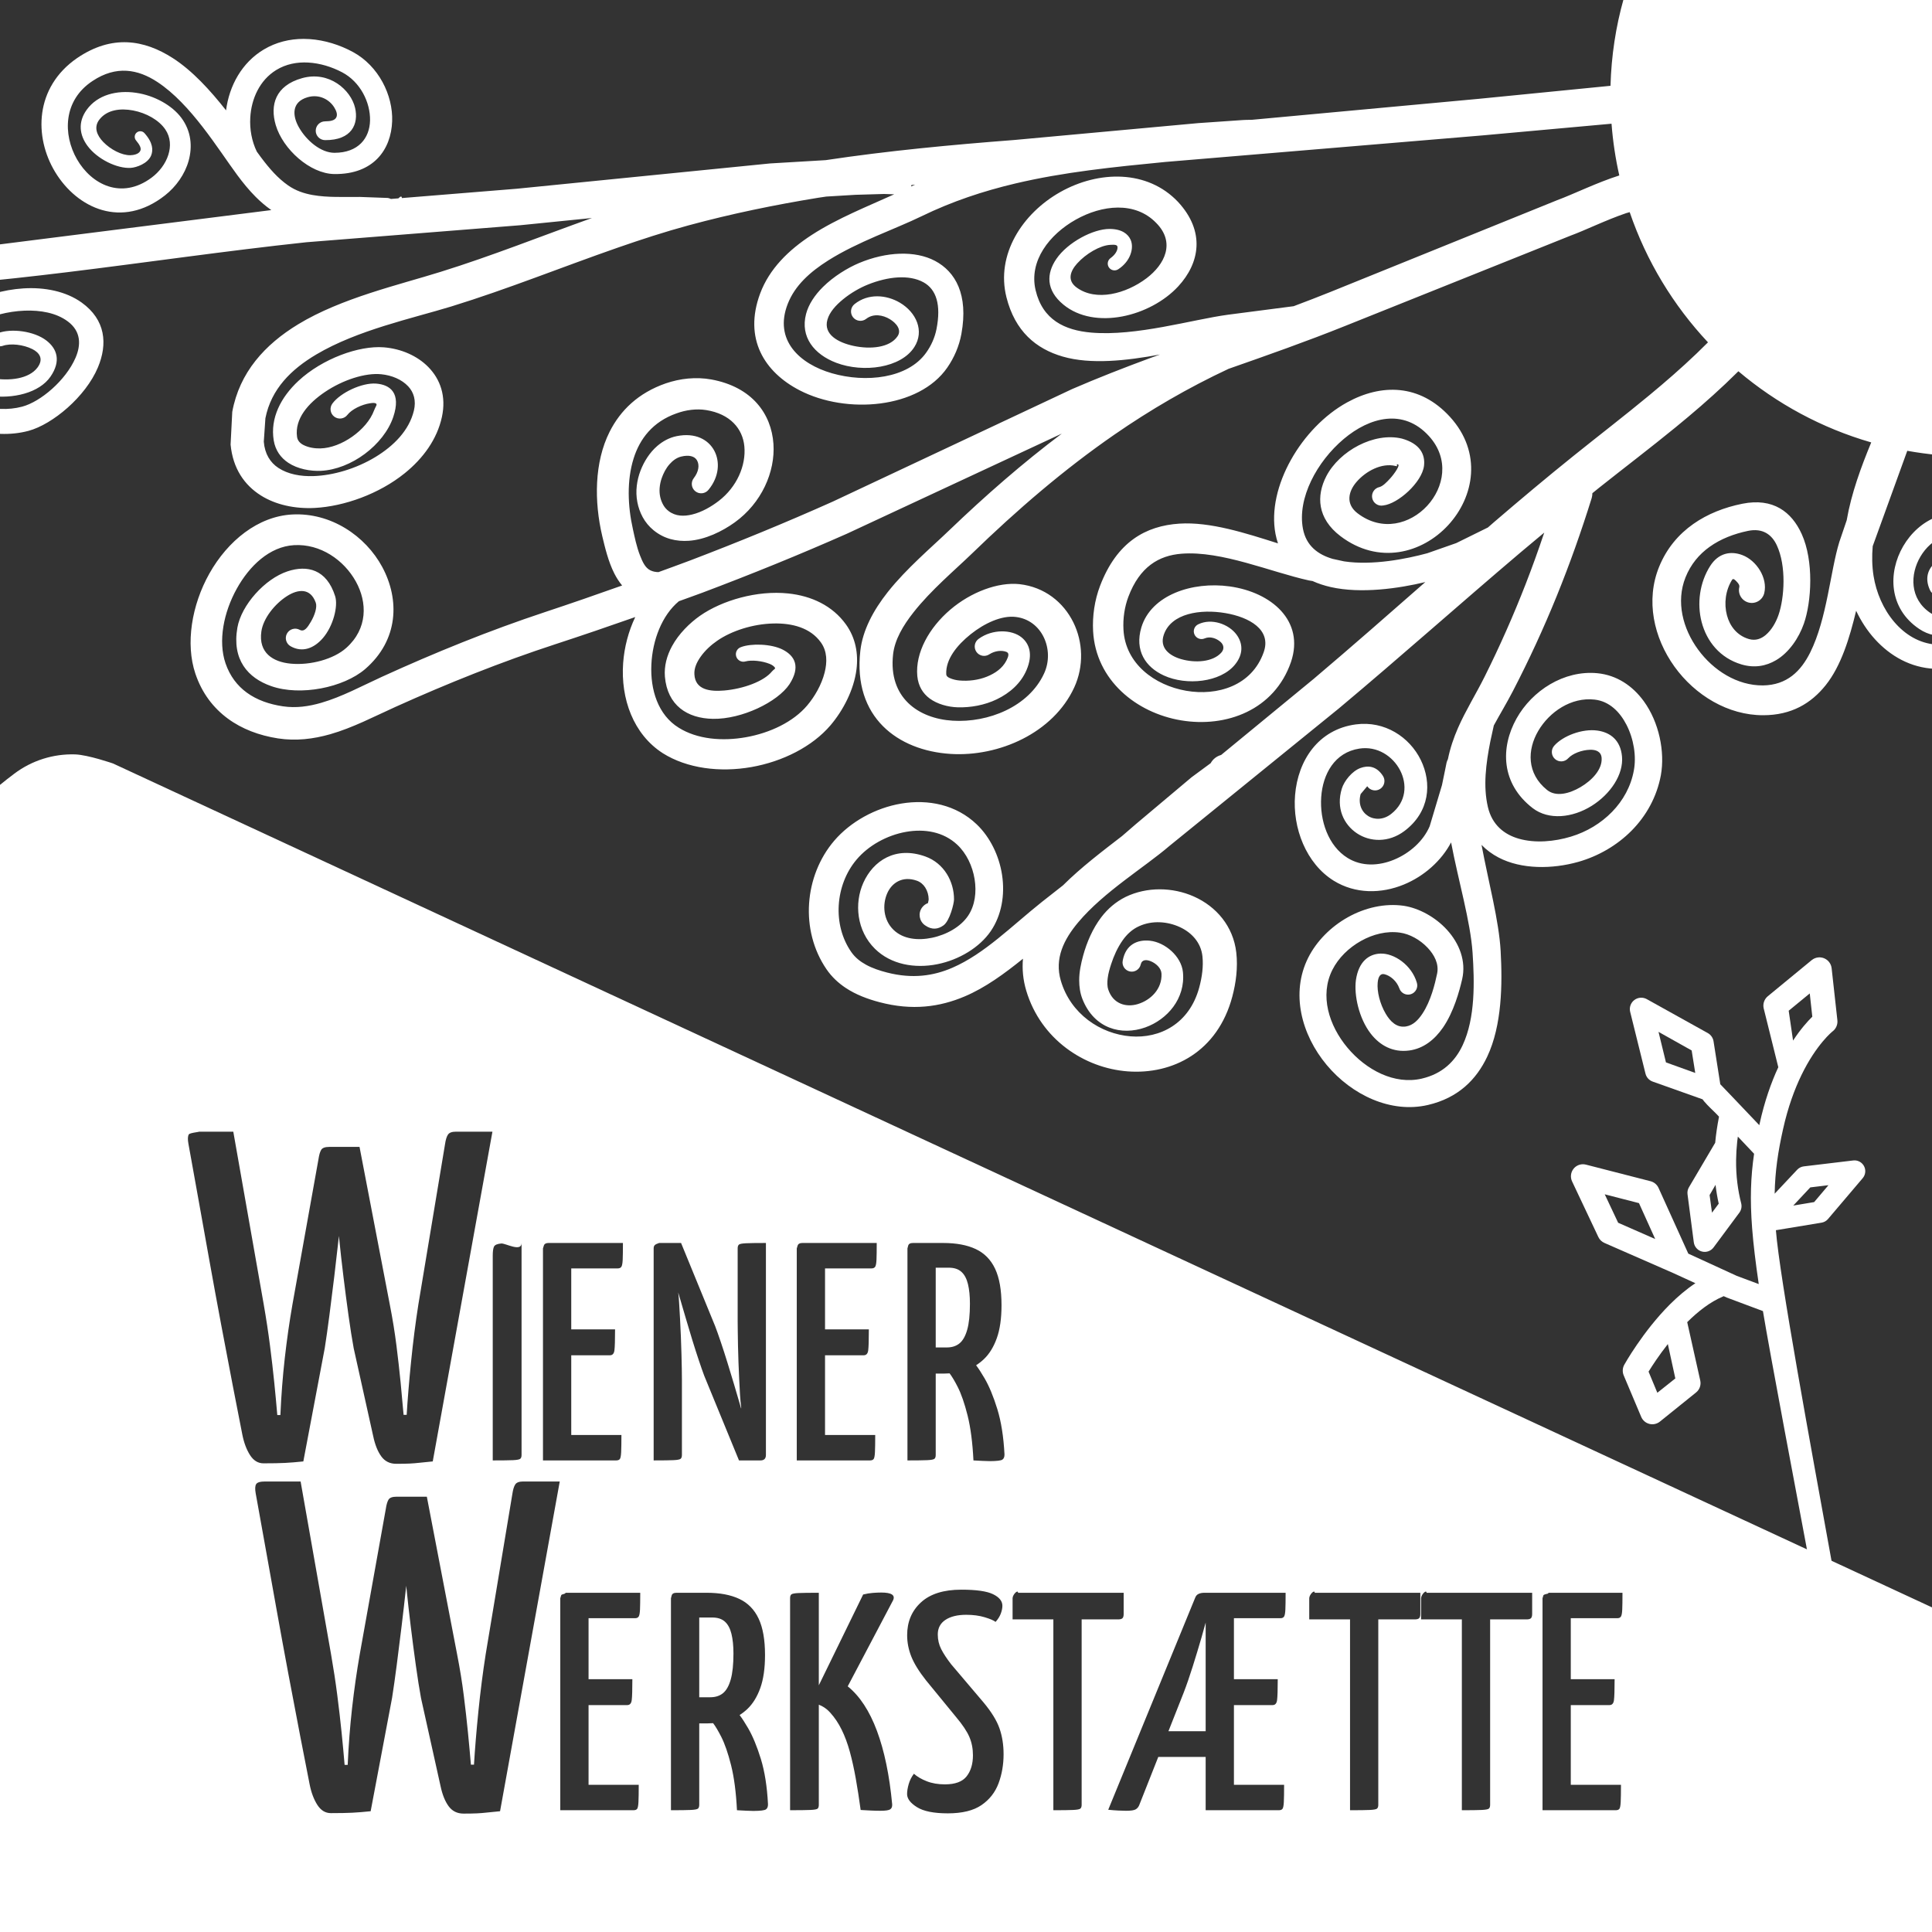 <svg clip-rule="evenodd" fill-rule="evenodd" stroke-linejoin="round" stroke-miterlimit="2" viewBox="0 0 350 350" xmlns="http://www.w3.org/2000/svg" xmlns:xlink="http://www.w3.org/1999/xlink"><rect x="0" y="0" width="350" height="350" fill="#333333" stroke="none"/><clipPath id="a"><path clip-rule="evenodd" d="m0 131.657h350v213.343h-350z"/></clipPath><clipPath id="b"><path clip-rule="evenodd" d="m0 0h350v200.556h-350z"/></clipPath><g transform="translate(0 5)"><g clip-path="url(#a)"><path d="m13.597 131.665c-3.902-.118-7.805 1.075-11.03 3.51-3.493 2.616-6.719 5.513-9.607 8.681v182.293l.764 49.24 24.29-.312h470.807c3.28 0 6.493-.654 9.462-1.893l-128.439-77.786-349.371-162.088s-4.535-1.574-6.876-1.645zm22.234 68.35h6.433l5.509 31.269c.454 2.602.833 5.095 1.138 7.477.306 2.383.565 4.62.776 6.71.212 2.09.393 4.051.548 5.882h.559c.154-3.531.42-6.966.795-10.304.377-3.337.841-6.593 1.395-9.765l4.711-26.286c.114-.772.278-1.336.493-1.693.215-.356.702-.533 1.46-.533h5.484l5.475 28.512c.51 2.602.915 5.093 1.213 7.468.299 2.377.55 4.606.755 6.689.205 2.084.384 4.04.539 5.871h.559c.168-2.807.433-6.015.795-9.622s.805-7.077 1.329-10.406l4.831-29.041c.113-.772.287-1.337.524-1.693.236-.356.713-.535 1.429-.535h6.628l-10.813 59.736c-.951.087-1.739.167-2.365.239-.625.071-1.234.121-1.829.149s-1.403.043-2.42.043c-1.15 0-2.05-.444-2.701-1.333-.652-.888-1.142-2.109-1.469-3.663l-3.535-15.928c-.303-1.641-.615-3.613-.936-5.917s-.631-4.677-.93-7.119c-.298-2.442-.554-4.72-.765-6.831l-.049-.479-.06.556c-.227 2.089-.486 4.344-.778 6.765-.292 2.42-.587 4.778-.887 7.076-.299 2.297-.579 4.268-.838 5.908l-3.883 20.534c-1.252.131-2.356.222-3.317.271-.962.05-2.261.074-3.897.074-.991 0-1.804-.496-2.442-1.49-.636-.994-1.103-2.242-1.4-3.744-.468-2.365-1.037-5.282-1.708-8.748-.672-3.464-1.378-7.174-2.119-11.129-.743-3.954-1.459-7.858-2.15-11.713-.691-3.856-1.322-7.378-1.893-10.569-.572-3.19-1.031-5.74-1.377-7.654s-.518-2.87-.518-2.87c-.143-.789-.118-1.347.077-1.673.194-.327 2.513-.491 1.624-.491zm58.655 20.163v38.4c0 .33-.078.561-.234.693-.156.133-.593.217-1.309.25-.717.033-1.943.049-3.678.049v-37.079c0-.786.076-1.338.228-1.654.152-.318.596-.505 1.33-.567.735-.061 3.663 1.614 3.663-.092zm4.872 0h13.492c0 1.374-.015 2.382-.043 3.028-.028.645-.106 1.069-.235 1.272-.127.204-.346.305-.658.305h-8.426v11.044h7.937c0 1.935-.038 3.2-.115 3.797-.076.598-.347.896-.808.896h-7.014v14.443h9.089c0 1.432-.017 2.471-.049 3.121-.033.648-.11 1.06-.235 1.23-.123.17-.35.256-.68.256h-13.247v-38.403s.05-.165.15-.494c.099-.331.379-.495.842-.495zm20.05 0h3.974l6.174 15.067c.285.743.626 1.698 1.019 2.864.395 1.165.797 2.414 1.209 3.748.413 1.333.813 2.648 1.201 3.95s.74 2.499 1.053 3.589c.079.276.154.537.226.784l.013-.192c-.086-.657-.159-1.425-.216-2.309-.058-.882-.105-1.82-.149-2.812-.042-.991-.085-1.993-.128-3.006-.042-1.013-.073-1.994-.087-2.942-.014-.95-.029-1.817-.043-2.599-.014-.783-.019-1.432-.019-1.945v-13.208c0-.33.074-.561.226-.693.152-.133.584-.213 1.3-.247.717-.033 1.914-.049 3.593-.049v38.401c0 .66-.33.991-.991.991h-3.887l-6.303-15.351c-.256-.687-.574-1.593-.953-2.72-.378-1.127-.778-2.367-1.196-3.723-.417-1.357-.821-2.707-1.213-4.051l-1.345-4.586c.061.512.114 1.111.158 1.797.058.898.113 1.875.17 2.934.058 1.059.109 2.133.152 3.222.042 1.089.078 2.142.106 3.157.029 1.017.05 1.938.064 2.763.014.826.021 1.48.021 1.966v13.601c0 .329-.076.56-.228.692-.151.132-.577.217-1.279.25s-1.906.049-3.614.049v-38.403c0-.66.373-.754.992-.989zm25.926 0h13.493c0 1.374-.014 2.382-.042 3.028-.029.645-.106 1.069-.235 1.272-.128.204-.349.305-.661.305h-8.426v11.044h7.938c0 1.935-.039 3.2-.115 3.797-.077.598-.345.896-.806.896h-7.017v14.443h9.091c0 1.432-.016 2.471-.049 3.121-.032.648-.111 1.06-.234 1.23-.125.17-.351.256-.68.256h-13.249v-38.403s.05-.165.149-.494c.1-.331.38-.495.843-.495zm20.052 0h5.49c2.363 0 4.328.368 5.893 1.104 1.565.737 2.732 1.927 3.505 3.569.771 1.642 1.16 3.841 1.16 6.595 0 2.399-.286 4.393-.855 5.98-.57 1.588-1.346 2.85-2.329 3.787-.446.427-.922.798-1.422 1.115.466.618.985 1.415 1.552 2.394.831 1.434 1.594 3.282 2.292 5.544.699 2.261 1.132 4.996 1.299 8.199.009.463-.117.783-.378.958-.26.176-1.008.266-2.243.275-.388 0-.838-.014-1.351-.043-.512-.028-1.063-.056-1.65-.085-.165-3.256-.519-5.973-1.064-8.149-.547-2.174-1.144-3.897-1.789-5.166-.551-1.082-1.04-1.9-1.469-2.458-.344.027-.692.04-1.045.04h-1.469v14.741c0 .33-.074.561-.226.693s-.586.217-1.302.25c-.717.032-1.914.049-3.593.049v-38.403s.043-.165.128-.494c.085-.331.374-.495.866-.495zm4.127 4.477v14.449h2.013c.923 0 1.686-.246 2.292-.737.605-.492 1.072-1.317 1.401-2.474s.492-2.725.492-4.703c0-1.405-.12-2.596-.36-3.575-.24-.98-.636-1.719-1.19-2.216-.553-.496-1.314-.744-2.281-.744zm-121.489 38.731h6.433l5.509 31.267c.454 2.603.834 5.096 1.139 7.479s.564 4.619.776 6.71c.211 2.09.394 4.051.548 5.882h.558c.155-3.531.419-6.966.795-10.304.376-3.337.841-6.594 1.395-9.767l4.712-26.286c.113-.772.277-1.334.492-1.691.215-.356.702-.535 1.461-.535h5.483l5.475 28.512c.511 2.603.914 5.094 1.213 7.471.298 2.375.552 4.605.757 6.688.206 2.083.384 4.039.538 5.869h.558c.168-2.807.433-6.015.795-9.622.363-3.607.805-7.076 1.329-10.406l4.833-29.039c.114-.773.287-1.339.522-1.695.236-.357.715-.533 1.431-.533h6.627l-10.814 59.736c-.95.086-1.737.166-2.363.237-.624.072-1.235.121-1.831.149-.595.028-1.4.043-2.418.043-1.15 0-2.052-.444-2.703-1.333-.652-.887-1.142-2.108-1.469-3.661l-3.535-15.928c-.303-1.642-.614-3.614-.936-5.919-.321-2.303-.632-4.677-.93-7.119-.299-2.442-.553-4.717-.765-6.829l-.049-.479-.06.556c-.226 2.089-.486 4.344-.778 6.765-.292 2.42-.588 4.78-.887 7.076-.3 2.298-.579 4.268-.838 5.908l-3.88 20.534c-1.253.13-2.359.22-3.32.269-.96.05-2.26.074-3.895.074-.991 0-1.805-.497-2.441-1.49-.638-.994-1.106-2.241-1.403-3.742-.467-2.366-1.037-5.283-1.708-8.747-.671-3.465-1.377-7.176-2.119-11.13-.741-3.955-1.458-7.86-2.149-11.715-.691-3.856-1.323-7.377-1.894-10.567-.572-3.19-1.031-5.744-1.377-7.656-.345-1.914-.518-2.87-.518-2.87-.143-.788-.118-1.347.077-1.674.195-.326.737-.488 1.624-.488zm126.116 19.598c2.726 0 4.648.276 5.769.825s1.682 1.244 1.682 2.085c0 .436-.096.91-.29 1.427-.193.516-.509 1.017-.944 1.501-.345-.27-1.007-.553-1.985-.847s-2.087-.439-3.328-.439c-1.585 0-2.841.304-3.768.917-.925.612-1.39 1.492-1.39 2.637 0 .971.208 1.86.621 2.667.412.808 1.01 1.719 1.795 2.732l5.872 6.92c1.431 1.717 2.396 3.282 2.891 4.697.494 1.416.742 2.975.742 4.678 0 1.894-.305 3.655-.913 5.285-.608 1.629-1.637 2.941-3.087 3.938s-3.482 1.497-6.096 1.497c-2.54 0-4.404-.374-5.596-1.122-1.192-.746-1.789-1.537-1.789-2.368 0-.531.099-1.137.296-1.819.199-.683.513-1.304.938-1.866.6.535 1.377.99 2.333 1.363.955.374 2.051.561 3.287.561 1.861 0 3.172-.485 3.934-1.457.761-.971 1.143-2.243 1.143-3.816 0-1.2-.216-2.305-.648-3.315-.433-1.01-1.231-2.209-2.395-3.591l-5.47-6.677c-1.275-1.618-2.163-3.057-2.661-4.32-.498-1.262-.746-2.544-.746-3.844 0-2.435.835-4.419 2.505-5.951 1.67-1.531 4.103-2.298 7.298-2.298zm-14.49.52c1.855 0 2.569.467 2.139 1.401l-8.217 15.59c2.18 1.762 3.945 4.449 5.292 8.063 1.348 3.613 2.268 8.05 2.761 13.308.027.435-.093.738-.359.913-.265.173-.848.26-1.75.26-.569 0-1.154-.014-1.757-.043-.602-.029-1.217-.063-1.844-.1-.278-2.049-.574-3.951-.887-5.71-.313-1.757-.672-3.375-1.077-4.854-.405-1.478-.899-2.807-1.481-3.987-.583-1.181-1.269-2.204-2.056-3.068-.448-.506-.956-.908-1.522-1.203-.186-.096-.371-.181-.557-.256v18.129c0 .331-.067.563-.204.695-.138.134-.573.214-1.303.248-.73.032-1.961.049-3.697.049v-38.401c0-.329.074-.561.226-.693.153-.132.587-.216 1.303-.249s1.941-.049 3.675-.049v16.762l8.03-16.449c.608-.151 1.198-.249 1.772-.292.574-.042 1.078-.064 1.513-.064zm-57.16.043h13.494c0 1.374-.015 2.385-.043 3.03-.029.644-.107 1.069-.234 1.273-.128.203-.349.304-.661.304h-8.424v11.044h7.935c0 1.934-.037 3.201-.115 3.798-.076.597-.345.895-.806.895h-7.014v14.443h9.089c0 1.432-.015 2.471-.049 3.121-.033.648-.111 1.059-.235 1.23-.123.17-.35.254-.68.254h-13.249v-38.401s.051-.164.15-.494c.099-.331.553-.136.842-.497zm20.052 0h5.49c2.364 0 4.329.369 5.893 1.107 1.565.736 2.732 1.927 3.505 3.569.772 1.643 1.16 3.84 1.16 6.594 0 2.399-.285 4.393-.855 5.981-.57 1.586-1.346 2.849-2.328 3.786-.447.427-.921.796-1.422 1.113.467.618.984 1.416 1.552 2.396.829 1.434 1.595 3.282 2.294 5.544.697 2.262 1.13 4.995 1.296 8.2.009.462-.116.78-.377.955-.26.174-1.008.268-2.241.277-.39 0-.842-.014-1.354-.043-.513-.028-1.061-.059-1.648-.087-.165-3.256-.52-5.972-1.066-8.147s-1.143-3.897-1.789-5.166c-.55-1.081-1.04-1.901-1.469-2.458-.344.027-.692.041-1.044.041h-1.467v14.741c0 .33-.077.56-.228.693s-.587.213-1.303.247c-.716.033-1.914.049-3.593.049v-38.401s.043-.165.128-.494c.085-.331.375-.497.866-.497zm61.887 0h19.133v3.829c0 .379-.073.64-.219.781-.147.14-.404.211-.772.211h-6.622v33.594c0 .322-.077.548-.229.681-.151.133-.586.213-1.302.247-.716.033-1.914.049-3.593.049v-34.571h-7.387v-3.83c0-.66.991-1.652.991-.991zm33.738 0h14.732c0 1.374-.013 2.385-.043 3.03-.028.644-.106 1.069-.234 1.273-.128.203-.347.304-.659.304h-8.426v11.044h7.938c0 1.934-.042 3.201-.122 3.798s-.345.895-.799.895h-7.017v14.443h9.089c0 1.432-.016 2.471-.049 3.121-.034.648-.113 1.059-.241 1.23-.128.17-.351.254-.673.254h-13.247v-9.658h-8.583l-3.465 8.765c-.132.321-.343.566-.631.737s-.869.256-1.742.256c-.323 0-.787-.013-1.394-.043-.607-.029-1.22-.077-1.836-.142l15.754-38.412c.122-.331.331-.565.624-.697.294-.132.634-.198 1.024-.198zm20.005 0h19.133v3.829c0 .379-.074.64-.22.781-.146.14-.405.211-.772.211h-6.624v33.594c0 .322-.076.548-.228.681s-.584.213-1.301.247c-.716.033-1.911.049-3.59.049v-34.571h-7.39v-3.83c0-.66.992-1.651.992-.991zm20.259 0h19.133v3.829c0 .379-.074.64-.22.781-.146.14-.404.211-.772.211h-6.622v33.594c0 .322-.076.548-.228.681s-.587.213-1.303.247c-.716.033-1.913.049-3.592.049v-34.571h-7.388v-3.83c0-.66.992-1.652.992-.991zm22 0h13.494c0 1.374-.014 2.385-.043 3.03-.028.644-.105 1.069-.234 1.273-.128.203-.349.304-.661.304h-8.426v11.044h7.94c0 1.934-.041 3.201-.117 3.798-.077.597-.346.895-.806.895h-7.017v14.443h9.091c0 1.432-.016 2.471-.049 3.121-.033.648-.111 1.059-.234 1.23-.125.17-.351.254-.681.254h-13.246v-38.401s.048-.164.147-.494c.099-.331 1.256-.29.842-.497zm-61.254.015-.01.001zm-92.505 4.465v14.446h2.01c.923 0 1.687-.246 2.292-.737.606-.491 1.071-1.316 1.401-2.473.328-1.158.495-2.725.495-4.702 0-1.405-.122-2.596-.363-3.575-.24-.979-.636-1.719-1.19-2.215-.553-.497-1.314-.744-2.281-.744zm91.744.916c-.224.842-.47 1.73-.742 2.663-.508 1.752-1.043 3.512-1.599 5.281-.555 1.769-1.108 3.37-1.661 4.8l-2.744 6.944h6.746z" fill="#fff" fill-rule="nonzero"/></g><path d="m329.425 168.441c-.441.037-.868.206-1.222.497l-7.941 6.533c-.63.518-.925 1.339-.768 2.139l2.662 10.725c-1.274 2.742-2.489 6.138-3.394 10.279-.017.076-.03.147-.046.223l-4.748-4.991-2.322-2.425-1.213-7.726c-.088-.653-.477-1.226-1.053-1.547l-11.049-6.144c-.359-.2-.759-.284-1.153-.256-.393.027-.779.167-1.106.416-.654.499-.949 1.338-.753 2.136l2.776 11.201c.166.677.666 1.222 1.325 1.446l9.007 3.201c.089.122.183.244.283.365.71.853 1.72 1.746 2.211 2.259l.495.523c-.326 1.666-.556 3.242-.693 4.728l-4.76 8.072c-.221.379-.311.821-.253 1.257l1.138 8.709c.107.805.69 1.464 1.477 1.667.785.204 1.616-.09 2.101-.741l4.676-6.304c.356-.478.478-1.092.333-1.67-.603-2.387-.961-4.954-.924-7.882.027-2.127.262-4.441.754-7.008-.182.961-.325 1.885-.439 2.78l2.942 3.113c-.605 4.145-.761 8.188-.352 13.512.222 2.882.627 6.207 1.197 10.094l-3.991-1.489-8.77-4.024-5.39-11.901c-.273-.603-.803-1.05-1.444-1.215l-11.709-3.008c-.205-.053-.413-.075-.617-.068-.614.021-1.202.301-1.605.789-.538.65-.65 1.554-.29 2.317l4.762 10.081c.224.475.612.852 1.093 1.063l12.528 5.487 3.955 1.811c-1.632 1.087-3.177 2.403-4.59 3.813-4.951 4.942-8.288 10.951-8.288 10.951-.331.593-.372 1.306-.11 1.932l3.17 7.516c.265.633.813 1.105 1.479 1.275.665.17 1.372.016 1.907-.413l6.553-5.279c.644-.515.939-1.351.761-2.156l-2.363-10.582.055-.057c1.906-1.881 4.072-3.597 6.393-4.577.055-.023.107-.05.159-.077l.538.246 6.574 2.459v.001c1.151 7.08 6.392 34.749 8.586 46.451.2 1.083 1.241 1.801 2.325 1.601s1.801-1.241 1.602-2.324c-3.827-21.136-9.505-51.867-10.167-60.381 2.521-.417 8.277-1.368 8.277-1.368.455-.075.868-.31 1.166-.662l6.284-7.4c.52-.613.613-1.483.232-2.191-.334-.619-.97-1.005-1.658-1.028-.098-.003-.198.001-.298.014l-8.948 1.07c-.457.055-.88.269-1.196.605l-4.082 4.346c.078-4.094.604-7.595 1.521-11.697.887-3.986 2.081-7.212 3.322-9.775 2.741-5.657 5.656-7.941 5.656-7.941.621-.472.948-1.236.863-2.011l-1.04-9.416c-.089-.81-.614-1.506-1.369-1.813-.188-.077-.384-.127-.581-.15-.148-.017-.297-.019-.443-.007zm-1.571 6.528.463 4.212c-.828.811-2.098 2.213-3.488 4.326l-.79-5.404zm-27.399 6.962 6.005 3.368.65 4.074-5.306-1.91zm20.757 23.021c-.122.077-.248.142-.38.193.132-.051.259-.116.38-.193zm-10.425 4.694c.135 1.181.331 2.312.575 3.408-.001-.001-1.218 1.633-1.218 1.633l-.433-3.19zm20.455.064-2.591 3.06-3.783.63 3.085-3.293zm-40.529 1.65 6.203 1.598 2.937 6.501-6.71-2.946zm18.886 14.685c-.054.027-.109.053-.163.08.054-.027.109-.053.163-.08zm3.345.285c.144.17.265.364.358.58-.092-.216-.214-.41-.358-.58zm-4.888.554c-.164.099-.328.202-.491.306.163-.104.327-.207.491-.306zm15.132 3.88c.009.281-.036.567-.144.845.108-.278.153-.564.144-.845zm-21.043 7.725 1.356 6.227-3.259 2.595-1.589-3.827c.651-1.057 1.867-2.931 3.492-4.995z" fill="#fff" fill-rule="nonzero"/></g><g clip-path="url(#b)"><path d="m294.13-.175c-1.414 5.019-2.223 10.287-2.373 15.719l-23.824 2.356-41.153 3.804c-.7-.007-1.373.033-1.649.044l-8.077.558-33.309 3.055c-11.489.885-22.872 1.953-34.171 3.652l-10.057.596-45.876 4.581-20.841 1.692c-.003-.422-.265-.316-.628.052l-1.341.109c-.234-.097-.439-.17-.578-.181l-5.066-.185c-2.85-.029-5.78.145-8.549-.347-1.564-.279-3.075-.781-4.46-1.753-.946-.663-1.784-1.422-2.559-2.243-.83-.881-1.589-1.83-2.329-2.815-.233-.308-.525-.723-.77-1.056-.912-1.882-1.303-4.044-1.182-6.162.195-3.423 1.709-6.776 4.697-8.613 1.77-1.088 3.783-1.469 5.791-1.358 2.135.119 4.268.776 6.148 1.764 3.281 1.724 5.137 5.437 5.061 8.752-.071 3.137-2.081 5.834-6.448 5.835-2.461.001-5.064-2.205-6.429-4.598-1.217-2.132-1.361-4.614 1.562-5.469 2.138-.625 3.967.452 4.817 1.82.403.647.677 1.358.351 1.893-.292.482-.969.647-1.989.654-.939 0-1.703.764-1.703 1.703s.764 1.701 1.703 1.701c4.837.03 6.095-2.945 5.431-5.829-.75-3.258-4.688-6.772-9.598-5.401-4.861 1.357-5.85 4.889-4.778 8.507 1.295 4.374 6.217 8.815 10.611 8.868 7.123.086 10.297-4.451 10.477-9.568.166-4.725-2.46-10.028-7.108-12.543-2.39-1.295-5.115-2.151-7.846-2.337-.359-.024-.718-.036-1.077-.037-2.511-.004-4.994.589-7.229 1.925-3.963 2.369-6.256 6.552-6.831 11.021-2.841-3.602-6.077-7.172-9.655-9.471-5.193-3.338-11.019-4.295-17.329.001-7.686 5.301-7.831 14.279-3.977 20.642 3.997 6.601 12.093 10.352 19.893 4.235 2.017-1.585 3.616-3.841 4.289-6.275.72-2.597.46-5.373-1.309-7.765-1.696-2.285-4.907-4.066-8.222-4.549-3.456-.504-6.951.339-8.93 3.07-1.636 2.264-1.299 4.59.125 6.526 1.794 2.44 5.395 4.169 7.865 4.006.989-.065 3.073-.76 3.678-2.248.383-.943.352-2.304-1.205-4.04-.364-.421-1-.466-1.422-.101-.421.364-.467 1-.103 1.422.717.861.97 1.428.768 1.873-.306.672-1.358.793-1.814.802-1.522.027-3.548-1.002-4.904-2.405-1.125-1.165-1.79-2.673-.674-4.082 1.394-1.765 3.793-2.053 6.081-1.622 2.37.447 4.679 1.732 5.831 3.426.987 1.446 1.032 3.09.558 4.603-.513 1.634-1.654 3.122-3.054 4.156-5.452 4.034-10.884 1.228-13.505-3.354-2.541-4.438-2.534-10.642 2.827-14.171 4.299-2.866 8.233-2.122 11.728.17 6.092 3.996 10.982 12.126 14.501 16.886 1.033 1.392 2.11 2.719 3.314 3.925.845.847 1.756 1.635 2.756 2.344.031.022.062.041.094.063l-56.449 7.131c-8.493.862-18.281 2.963-27.778 3.491-6.097.34-12.071.038-17.446-1.815-3.576-1.228-5.792-4.643-6.768-8.418-1.022-3.955-.722-8.381 1.151-11.557 2.002-3.393 5.872-5.732 10.067-6.911 4.295-1.207 8.972-1.222 12.54.339 2.799 1.225 4.576 3.42 5.134 5.926.568 2.546-.089 5.366-2.037 7.748-1.848 2.26-4.624 3.945-7.615 4.782-2.966.83-6.152.851-8.861-.328-1.673-.73-2.715-2.017-2.974-3.49-.264-1.502.256-3.14 1.55-4.486 1.18-1.229 2.828-2.078 4.581-2.503 1.772-.43 3.656-.442 5.295.08 1.471.467 2.054 1.35 1.816 2.338-.303 1.257-1.447 2.464-2.898 3.033l-1.838.415c-.313-.886-1.286-1.351-2.172-1.038-.886.312-1.353 1.285-1.04 2.171.359 1.015 1.078 1.632 1.989 1.956 1.315.466 3.215.124 4.295-.281 3.252-1.215 5.447-4.4 5.283-7.143-.12-1.981-1.308-3.914-4.3-4.92-2.245-.755-4.836-.819-7.285-.268-2.478.557-4.796 1.759-6.487 3.461-2.299 2.314-3.126 5.206-2.71 7.839.428 2.705 2.19 5.183 5.233 6.569 3.534 1.61 7.719 1.735 11.636.709 3.882-1.018 7.477-3.181 9.912-6.059 2.968-3.509 3.918-7.737 3.132-11.553-.799-3.875-3.411-7.356-7.694-9.309-4.469-2.036-10.362-2.234-15.799-.793-5.521 1.464-10.517 4.637-13.208 9.045-2.589 4.245-3.233 10.188-1.934 15.542 1.364 5.618 4.87 10.496 10.146 12.395 6.021 2.16 12.73 2.655 19.596 2.357 6.253-.272 12.608-1.203 18.674-2.037-.123.17-.251.333-.368.512-4.756 7.301-2.597 14.585 2.52 19.558 4.897 4.762 12.578 7.261 19.137 5.501 4.336-1.179 10.319-6.16 12.553-11.485 1.776-4.235 1.426-8.611-2.95-11.757-2.844-2.035-6.693-2.804-10.561-2.56-3.679.233-7.356 1.344-10.061 2.913-1.723 1.002-3.52 2.563-4.583 4.427-.805 1.414-1.222 2.99-.986 4.637.577 4.033 4.67 6.778 9.344 7.464 4.453.653 9.209-.538 11.214-3.465 1.961-2.865 1.157-5.061-.745-6.53-2.233-1.723-6.38-2.252-8.773-1.339-.638.232-.967.937-.736 1.574.232.637.938.965 1.574.733 1.454-.504 3.755-.238 5.403.591 1.28.644 2.059 1.776.933 3.308-1.535 2.088-5.114 2.521-8.351 1.941-3.079-.55-6.048-2.049-6.352-4.73-.124-1.08.357-2.06 1.018-2.911.785-1.012 1.873-1.828 2.903-2.39 2.277-1.245 5.352-2.066 8.406-2.189 2.883-.115 5.765.39 7.85 1.949 2.406 1.791 2.413 4.257 1.395 6.601-1.769 4.079-6.323 7.959-9.668 8.84-5.085 1.36-10.995-.7-14.797-4.385-3.636-3.523-5.286-8.667-1.932-13.862 1.174-1.818 2.873-2.912 4.771-3.646.419-.162.847-.308 1.282-.44 6.263-.567 12.502-1.254 18.728-2.013 14.484-1.766 28.899-3.882 43.432-5.438l38.739-3.081 13.005-1.309c-9.125 3.261-18.14 6.87-27.39 9.745-7.581 2.376-17.982 4.74-25.824 9.503-6.049 3.674-10.638 8.715-11.949 15.876l-.301 5.92c.413 4.342 2.512 7.348 5.486 9.22 2.696 1.698 6.174 2.446 9.78 2.259 5.281-.286 11.609-2.513 16.288-6.293 3.341-2.7 5.856-6.158 6.729-10.188.812-3.75-.293-6.833-2.463-9.045-1.987-2.027-4.919-3.325-8.095-3.573-4.471-.343-11.104 2.06-15.425 6.072-3.209 2.978-5.146 6.768-4.487 10.785.301 1.83 1.283 3.166 2.652 4.071 1.68 1.109 3.979 1.541 5.926 1.446 2.648-.129 5.517-1.268 7.918-3.061 2.385-1.778 4.31-4.166 5.159-6.688 1.459-4.333-.538-5.859-3.118-6.053-2.547-.191-6.442 1.64-7.898 3.604-.567.75-.42 1.819.329 2.386s1.819.419 2.386-.33c.771-.999 2.596-1.879 4.101-2.097.426-.06.82-.118 1.079.058.281.191-.099.541-.346 1.215-.671 1.836-2.177 3.515-3.964 4.777-1.777 1.255-3.864 2.088-5.79 2.131-.967.022-2.083-.141-2.998-.595-.605-.299-1.11-.761-1.212-1.501-.452-3.285 2.026-6.085 5.058-8.131 3.247-2.192 7.305-3.503 10.196-3.21 1.918.191 3.708.941 4.883 2.192 1.022 1.087 1.461 2.596 1.033 4.391-.857 3.582-3.643 6.391-6.966 8.408-3.505 2.127-7.668 3.343-11.224 3.459-2.34.082-4.612-.34-6.341-1.468-1.499-.976-2.484-2.555-2.662-4.768l.292-4.248c1.054-5.314 4.694-8.869 9.224-11.553 7.454-4.419 17.308-6.509 24.483-8.702 10.183-3.139 20.089-7.153 30.154-10.656 4.226-1.47 8.479-2.856 12.8-4.028 7.786-2.113 15.613-3.715 23.48-4.999.487-.079.976-.14 1.463-.217l5.274-.318 5.179-.152c.158-.006 1.275.034 1.852.061-4.668 2.128-10.241 4.319-14.915 7.348-4.24 2.748-7.709 6.171-9.37 10.628-3.038 8.189.784 14.237 7.148 17.529 8.502 4.399 21.618 3.326 26.757-4.114.628-.909 1.167-1.883 1.596-2.901.432-1.027.759-2.099.958-3.194 1.301-7.134-1.079-11.275-4.771-13.232-3.599-1.91-8.821-1.687-13.766.388-2.05.863-4.606 2.409-6.553 4.346-1.464 1.455-2.589 3.127-3.048 4.872-1.094 4.172 1.468 7.334 5.466 8.852 4.903 1.86 11.717.95 14.146-2.847 1.868-2.918.358-6.288-2.624-8.046-2.445-1.441-5.729-1.713-8.196.253-.738.58-.868 1.652-.288 2.39.581.739 1.653.867 2.392.287 1.305-1.011 3.024-.706 4.293.068 1.177.72 2.159 1.922 1.394 3.072-1.407 2.113-4.955 2.411-7.968 1.766-2.805-.602-5.502-2.073-4.749-4.744.391-1.386 1.526-2.62 2.811-3.679 1.446-1.193 3.132-2.132 4.524-2.69 3.642-1.462 7.46-1.849 10.072-.411 2.294 1.262 3.235 4.038 2.351 8.496-.151.764-.392 1.508-.705 2.22-.315.72-.712 1.404-1.168 2.043-3.338 4.679-10.941 5.491-17.076 3.718-5.821-1.682-10.552-5.987-8.003-12.547 1.306-3.374 4.092-5.836 7.342-7.891 5.369-3.394 12.027-5.629 16.915-8.008 5.55-2.701 11.196-4.56 16.942-5.922 8.831-2.091 17.899-3.004 27.224-3.912l57.485-4.812 23.338-2.115c.245 3.195.718 6.324 1.407 9.374-4.029 1.276-8.243 3.365-11.263 4.483l-40.985 16.587c-2.235.906-4.489 1.764-6.746 2.615l-11.915 1.546c-6.439.871-16.63 3.941-24.759 3.234-4.794-.417-8.802-2.298-10.074-7.685-1.253-5.31 2.524-10.11 7.282-12.78 4.735-2.659 10.736-3.359 14.564.598 3.533 3.558 1.563 7.519-1.751 10.026-3.7 2.798-9.119 4.262-12.658 1.677-1.776-1.293-1.144-2.977.074-4.339 1.615-1.804 4.157-3.274 5.979-3.389.806-.051 1.327-.045 1.352.408.035.655-.469 1.411-1.242 1.975-.558.385-.699 1.152-.314 1.71.386.558 1.152.698 1.709.312 2.149-1.4 2.893-3.784 2.224-5.317-.467-1.071-1.626-1.968-3.816-1.973-2.966-.007-7.57 2.406-9.638 5.425-1.81 2.641-1.924 5.653 1.27 8.284 5.695 4.686 15.771 2.142 20.804-3.306 3.9-4.221 4.93-9.927-.022-15.287-5.554-5.883-14.393-5.716-21.345-1.799-6.92 3.898-11.693 11.364-9.752 19.064 1.547 6.136 5.321 9.332 10.208 10.744 5.059 1.463 11.51.752 17.616-.375-.603.221-1.212.428-1.814.651-4.746 1.757-9.461 3.594-14.104 5.604l-43.397 20.404c-8.474 3.79-17.098 7.327-25.806 10.649-1.906.727-3.827 1.406-5.741 2.113-.501-.008-.994-.089-1.464-.32-.958-.462-1.437-1.571-1.875-2.683-.641-1.629-.994-3.426-1.293-4.775-.946-4.205-1.117-8.809.118-12.78 1.125-3.621 3.499-6.684 7.75-8.19.873-.318 1.784-.548 2.708-.652.895-.101 1.799-.1 2.69.042 4.366.697 6.618 3.377 6.922 6.565.333 3.481-1.36 7.375-4.636 9.893-1.346 1.035-3.057 2.038-4.832 2.464-1.46.351-2.977.349-4.25-.623-.38-.289-.694-.64-.931-1.041-.266-.451-.462-.947-.58-1.465-.125-.548-.163-1.111-.118-1.67.048-.6.171-1.196.366-1.76.313-.908.781-1.822 1.431-2.556.57-.643 1.259-1.174 2.111-1.382 1.361-.331 2.409-.103 2.862.683.499.869.287 2.092-.575 3.211-.584.734-.463 1.807.272 2.392.734.585 1.807.463 2.392-.272 1.964-2.387 2.076-5.127 1.049-7.065-1.058-1.997-3.413-3.347-6.829-2.649-1.329.272-2.494.912-3.495 1.768-1.375 1.176-2.4 2.81-3.044 4.472-.339.876-.568 1.804-.679 2.744-.118.981-.085 1.974.098 2.945.18.963.51 1.89.969 2.739.488.901 1.149 1.701 1.962 2.37 1.912 1.57 4.146 2.076 6.419 1.917 2.964-.207 6.007-1.686 8.295-3.33 4.866-3.501 7.357-9.153 7.015-14.214-.367-5.428-3.853-10.315-11.241-11.677-1.393-.254-2.815-.297-4.223-.17-1.375.126-2.736.43-4.043.874-4.961 1.722-8.222 4.888-10.175 8.775-2.775 5.521-2.816 12.601-1.325 18.922.462 1.922 1.076 4.589 2.196 6.775.402.783.869 1.505 1.397 2.146-4.66 1.662-9.334 3.276-14.014 4.829-5.034 1.669-10.009 3.5-14.932 5.467-4.912 1.961-9.772 4.056-14.584 6.252-3.559 1.625-7.197 3.61-11 4.71-2.241.649-4.543.983-6.926.628-2.455-.363-4.699-1.144-6.526-2.471-1.734-1.26-3.076-3.012-3.864-5.312-1.377-4.022-.35-9.216 2.024-13.504 2.327-4.2 5.979-7.648 10.377-7.908 4.791-.283 9.053 2.701 11.205 6.582 2.104 3.794 2.156 8.55-1.72 12.02-2.273 2.052-6.52 3.209-10.106 2.861-3.156-.305-5.847-1.935-5.288-5.833.329-2.338 2.394-4.973 4.666-6.416 1.959-1.244 4.217-1.523 5.188 1.206.293.822-.201 2.316-.912 3.5-.533.889-1.13 1.883-1.991 1.42-.824-.453-1.86-.151-2.313.673-.452.822-.15 1.858.673 2.31 2.123 1.194 4.237.367 5.846-1.503 1.864-2.169 2.777-5.78 2.207-7.581-1.542-4.868-5.049-5.678-8.619-4.499-4.129 1.366-8.368 6.112-9.091 10.201-1.013 5.83 1.914 9.121 6.12 10.593 5.321 1.864 13.111.256 17.009-3.071 6.091-5.245 6.295-12.597 3.12-18.499-3.054-5.677-9.341-9.888-16.304-9.522-6.22.329-11.694 4.788-15.019 10.702-3.217 5.726-4.351 12.719-2.541 18.12 1.185 3.533 3.249 6.215 5.894 8.163 2.545 1.873 5.653 3.052 9.087 3.583 3.242.496 6.38.115 9.435-.754 4.084-1.162 8.012-3.232 11.836-4.957 4.734-2.135 9.516-4.17 14.347-6.073 4.819-1.9 9.687-3.67 14.614-5.279 4.836-1.581 9.664-3.228 14.479-4.923-1.219 2.559-1.983 5.432-2.193 8.33-.467 6.463 1.842 12.899 7.175 16.331 4.402 2.779 10.36 3.516 16.056 2.515 5.68-.997 11.047-3.718 14.322-7.556 2.262-2.65 4.256-6.415 4.718-10.144.354-2.857-.159-5.69-1.903-8.131-2.453-3.415-6.256-5.177-10.458-5.619-5.641-.593-11.974 1.246-15.984 4.041-1.897 1.334-3.861 3.276-5.073 5.505-.934 1.719-1.443 3.599-1.289 5.522.448 5.221 4.067 7.567 8.691 7.647 5.261.092 11.726-3.059 13.868-6.261 2.04-3.156 1.014-5.136-1.205-6.273-2.119-1.086-5.789-1.144-7.558-.465-.714.231-1.105.998-.874 1.712s1.001 1.107 1.715.875c1.043-.279 2.948-.106 4.349.46.408.165.745.389.942.671.155.22-.236.336-.533.692-1.482 1.828-5.238 3.159-8.636 3.455-2.609.226-5.255-.115-5.415-2.908-.077-1.141.433-2.213 1.103-3.175.83-1.191 1.964-2.202 3.045-2.942 2.589-1.788 6.435-3.028 10.159-3.116 3.37-.08 6.7.757 8.608 3.432 1.155 1.609 1.154 3.568.681 5.445-.563 2.234-1.815 4.384-3.173 5.986-2.51 2.961-6.693 4.955-11.06 5.737-4.314.773-8.854.381-12.197-1.714-3.771-2.319-5.167-6.902-4.963-11.42.202-4.446 1.913-8.946 4.987-11.5 1.418-.522 2.846-1.014 4.26-1.546 8.833-3.327 17.577-6.877 26.173-10.68l38.938-18.139c-7.055 5.309-13.79 11.18-20.41 17.531-3.202 3.08-7.742 6.904-11.116 11.164-2.635 3.329-4.553 6.938-4.974 10.645-1.372 12.073 6.81 18.079 16.334 18.687 8.786.558 18.614-3.804 22.412-12.036 1.779-3.866 1.59-8.246-.155-11.786-1.798-3.647-5.206-6.417-9.769-6.932-3.864-.406-8.779 1.42-12.533 4.627-3.809 3.253-6.359 7.774-5.971 12.022.176 1.798.989 3.134 2.227 4.055 1.398 1.039 3.361 1.559 5.109 1.61 2.318.061 4.872-.387 7.084-1.461 2.349-1.138 4.344-2.888 5.368-5.294 1.221-2.869.483-4.803-.904-5.921-1.791-1.445-5.276-1.533-7.741.251-.776.529-.976 1.587-.447 2.364s1.588.978 2.365.449c.976-.625 2.232-.783 3.103-.421.509.212.386.767-.024 1.568-.727 1.413-2.065 2.318-3.536 2.911-1.587.64-3.378.836-4.985.691-.57-.05-1.187-.191-1.732-.432-.32-.142-.63-.336-.645-.726-.119-2.684 1.951-5.239 4.414-7.211 2.526-2.021 5.645-3.451 8.172-3.14 2.374.273 4.129 1.738 5.061 3.637.975 1.989 1.077 4.447.074 6.616-2.785 6.03-10.129 8.944-16.567 8.541-6.193-.387-11.656-4.152-10.785-12.004.296-2.677 1.809-5.222 3.705-7.631 3.19-4.052 7.514-7.671 10.545-10.604 8.277-8.024 16.731-15.283 25.826-21.572 6.513-4.503 13.362-8.501 20.701-11.932 7.059-2.472 14.114-4.958 21.049-7.741l40.846-16.363c2.733-1.001 6.472-2.856 10.133-4.099.218-.074.423-.112.639-.181 3.029 8.874 7.907 16.889 14.184 23.585l-2.063 2.023c-2.777 2.656-5.659 5.158-8.596 7.588-4.502 3.725-9.13 7.284-13.711 10.966-4.852 3.899-9.624 7.905-14.358 11.967-.383.329-.759.666-1.141.996l-5.732 2.826-5.245 1.839c-3.779 1.027-9.928 2.25-15.072 1.474-.692-.137-1.38-.288-2.066-.449-2.666-.78-4.811-2.365-5.395-5.469-1.039-5.524 2.524-12.152 7.398-16.26 4.677-3.941 10.819-5.599 15.436-.515 3.767 4.145 2.718 9.332-.327 12.628-3.042 3.293-8.129 4.758-12.595 1.367-2.222-1.681-1.681-3.97-.224-5.67 1.722-2.011 4.596-3.509 7.06-2.919l.314.052c-.052-.139-.071-.339.018-.349.781-.089-.54 1.749-1.263 2.545-.65.715-1.312 1.389-1.932 1.572-.921.184-1.52 1.08-1.336 2.002.185.922 1.083 1.519 2.004 1.336 2.682-.294 7.029-4.199 7.383-7.195.242-2.056-.737-4.004-3.991-4.915-5.047-1.226-11.327 2.235-13.698 6.792-1.855 3.563-1.657 7.669 2.539 10.866 6.917 5.256 14.812 3.129 19.522-1.972 4.729-5.12 6.2-13.18.344-19.611-5.529-6.067-12.515-6.007-18.643-2.639-8.227 4.52-14.604 15.325-12.979 23.827.116.606.271 1.175.45 1.718-5.889-1.871-12.281-3.938-17.857-3.578-6.074.392-11.338 3.286-14.383 11.295-.491 1.292-.842 2.656-1.051 4.041-.208 1.376-.274 2.772-.202 4.142.494 8.895 7.818 14.8 15.937 16.16 8.174 1.368 16.911-1.857 19.915-10.582 2.501-7.424-3.522-12.625-11.11-13.683-6.782-.947-14.232 1.562-16 7.429-1.249 4.197.753 7.191 4.09 8.716 4.103 1.874 10.235 1.233 12.859-1.965 1.607-1.962 1.412-3.931.296-5.444-1.425-1.932-4.551-3.031-6.925-1.878-.704.321-1.016 1.154-.694 1.86.321.704 1.154 1.016 1.86.694.964-.413 2.13-.013 2.872.656.548.495.746 1.252.103 1.952-1.554 1.693-4.697 1.881-7.233 1.159-2.144-.61-3.99-2.05-3.158-4.437 1.338-3.889 6.648-4.677 11.178-3.903 4.247.725 8.402 2.971 6.903 7.113-2.141 6.043-8.369 7.939-14.042 6.953-5.671-.986-11.027-4.876-11.35-11.098-.055-1.002-.008-2.023.142-3.029.149-.997.396-1.978.748-2.907 2.052-5.431 5.522-7.475 9.633-7.795 7.293-.567 16.148 3.32 23.085 4.845.214.038.429.07.644.105 1.026.465 2.13.828 3.295 1.092 5.493 1.246 12.369.242 17.136-.905-6.71 5.887-13.418 11.774-20.213 17.529l-16.781 13.795c-.779.212-1.476.723-1.893 1.487l-3.467 2.557-10.074 8.472-2.503 2.163c-3.459 2.673-7.402 5.644-10.714 8.946l-3.805 2.988c-5.525 4.4-10.394 9.397-16.209 11.923-3.458 1.502-7.273 2.05-11.838.881-1.325-.339-2.649-.772-3.838-1.424-1.026-.563-1.954-1.285-2.65-2.285-1.731-2.483-2.457-5.502-2.28-8.469.179-3.003 1.27-5.963 3.224-8.28 2.158-2.56 5.507-4.42 8.978-5.032 3.303-.58 6.746-.039 9.276 2.339 1.655 1.555 2.754 3.852 3.137 6.236.371 2.319.085 4.746-1.184 6.631-1.34 1.99-3.894 3.435-6.55 3.986-2.514.52-5.187.275-6.96-1.445-1.843-1.788-2.049-4.539-1.141-6.611.84-1.917 2.77-3.195 5.352-2.294.665.232 1.183.684 1.541 1.247.401.63.615 1.39.619 2.161 0 .087-.065.378-.133.66-.425.151-.808.432-1.088.827-.729 1.027-.484 2.453.543 3.181 1.292.922 2.411.707 3.363.024 1.134-.812 1.904-3.964 1.906-4.692.006-1.649-.453-3.27-1.3-4.625-.895-1.433-2.221-2.565-3.901-3.166-5.394-1.931-9.435.763-11.226 4.764-1.674 3.74-1.209 8.699 2.103 11.963 2.881 2.838 7.173 3.613 11.293 2.793 3.951-.785 7.67-3.047 9.683-5.986 1.982-2.894 2.598-6.608 2.052-10.194-.533-3.505-2.187-6.86-4.599-9.164-3.72-3.552-8.767-4.58-13.665-3.758-4.685.786-9.199 3.296-12.135 6.723-2.718 3.172-4.279 7.231-4.559 11.369-.282 4.168.747 8.409 3.151 11.919.952 1.389 2.144 2.495 3.487 3.386 1.83 1.214 3.955 2.012 6.105 2.58 5.949 1.573 10.935.875 15.466-1.051 3.728-1.584 7.132-4.078 10.535-6.818-.162 1.866.001 3.799.604 5.81 2.631 8.773 10.483 14.007 18.379 14.597 8.129.607 16.295-3.533 18.949-13.567.332-1.254.584-2.55.717-3.858.139-1.365.151-2.741-.001-4.093-.541-4.772-3.63-8.361-7.695-10.165-3.832-1.701-8.494-1.794-12.368.083-1.767.882-3.235 2.145-4.402 3.681-1.558 2.052-2.625 4.546-3.288 6.977-.384 1.407-.708 2.931-.707 4.431.001 1.167.16 2.321.589 3.412 2.12 5.371 7.066 6.674 11.386 5.133 3.955-1.412 7.298-5.198 6.819-10.013-.284-2.855-3.224-5.395-5.968-5.691-2.276-.245-4.399.678-4.937 3.592-.19.901.385 1.786 1.285 1.977.901.191 1.787-.387 1.977-1.286.223-.929 1.089-.864 1.814-.567.957.393 1.898 1.247 1.945 2.257.129 2.794-1.99 4.819-4.315 5.512-2.088.622-4.452-.02-5.322-2.621-.22-.657-.194-1.355-.114-2.045.103-.883.361-1.756.628-2.575.48-1.476 1.149-2.983 2.067-4.292.775-1.108 1.765-2.041 3.023-2.595 2.337-1.062 5.102-.87 7.37.181 2.114.978 3.816 2.785 4.08 5.286.098.917.077 1.848-.024 2.772-.106.982-.308 1.955-.563 2.895-1.784 6.558-7.125 9.267-12.446 8.831-5.436-.446-10.859-4.044-12.628-10.1-1.167-3.997.546-7.446 3.155-10.556 4.629-5.516 12.049-9.99 16.516-13.831l30.684-24.901c11.064-9.257 21.871-18.899 32.895-28.245 1.436-1.218 2.886-2.42 4.331-3.626-1.052 3.136-2.164 6.233-3.356 9.296-2.205 5.664-4.662 11.229-7.438 16.794-1.603 3.212-3.435 6.123-4.816 9.267-.791 1.801-1.433 3.678-1.845 5.702-.096.179-.183.387-.244.637-.055.227-.21 1.042-.277 1.372l-.55 2.673-2.232 7.462c-1.145 2.681-3.641 4.902-6.49 6.068-2.71 1.109-5.79 1.269-8.362-.321-3.523-2.168-5.088-6.803-4.795-11.042.288-4.149 2.411-8.081 6.906-8.776 3.263-.505 6.066 1.386 7.385 3.927 1.31 2.524 1.15 5.731-1.613 7.906-1.373 1.084-3.011 1.117-4.187.373-1.174-.744-1.84-2.211-1.348-3.968l1.195-1.42c.521.781 1.579.994 2.36.473.782-.521.994-1.579.473-2.361-1.153-1.767-2.662-1.929-4.071-1.411-1.508.555-2.935 2.331-3.363 3.718-1.097 3.553.363 6.516 2.715 8.096 2.369 1.59 5.738 1.752 8.613-.395 4.613-3.461 5.019-8.712 2.963-12.899-2.022-4.114-6.511-7.122-11.752-6.424-6.817.909-10.495 6.535-11.012 12.802-.495 5.986 2.026 12.418 6.988 15.508 3.921 2.43 8.617 2.396 12.744.691 3.635-1.5 6.786-4.295 8.532-7.623 1.332 7.024 3.508 14.296 3.892 19.986.348 5.237.516 11.789-1.79 16.736-1.356 2.909-3.647 5.19-7.409 6.068-4.955 1.156-10.095-1.566-13.472-5.606-3.354-4.013-5.059-9.45-2.725-14.097 1.082-2.152 2.971-4.003 5.187-5.242 2.168-1.212 4.661-1.844 7.052-1.5 1.733.234 3.639 1.277 5.015 2.738 1.223 1.296 2.086 2.936 1.718 4.693-.378 1.797-1.117 4.927-2.662 7.252-.756 1.138-1.686 2.119-3.005 2.321-1.667.257-2.824-.92-3.641-2.308-1.058-1.796-1.608-4.058-1.457-5.638.098-1.133.52-1.694 1.219-1.525 1.097.263 2.237 1.255 2.702 2.552.286.875 1.229 1.352 2.102 1.066.875-.287 1.352-1.227 1.066-2.102-.943-3.188-4.127-5.361-6.631-5.251-2.01.088-3.908 1.38-4.403 4.802-.365 2.712.542 6.917 2.669 9.677 1.678 2.179 4.061 3.475 7.002 3.075 2.568-.348 4.591-1.963 6.099-4.148 1.939-2.808 2.98-6.591 3.48-8.779.748-3.273-.506-6.469-2.75-8.936-2.116-2.325-5.115-3.936-7.823-4.35-3.436-.493-7.034.336-10.148 2.079-3.078 1.724-5.668 4.333-7.17 7.326-3.204 6.384-1.255 13.92 3.351 19.431 4.562 5.46 11.643 8.805 18.339 7.246 5.446-1.267 8.756-4.557 10.741-8.757 2.673-5.653 2.768-13.131 2.431-19.135-.303-5.482-2.188-12.426-3.462-19.225.9.932 1.943 1.689 3.083 2.287 4.144 2.172 9.744 2.118 14.448.789 3.665-1.045 7.018-3 9.64-5.643 2.679-2.704 4.583-6.13 5.314-10.034.774-4.259-.322-9.631-3.094-13.433-2.017-2.767-4.873-4.726-8.43-5.069-6.034-.566-11.793 3.149-14.62 8.209-2.935 5.254-2.835 11.795 2.93 16.237 2.896 2.219 7.21 1.763 10.698-.423 3.352-2.1 5.781-5.641 5.479-8.941-.27-2.945-2.098-4.35-4.432-4.686-2.739-.397-6.273.953-7.842 2.737-.629.698-.573 1.776.124 2.405.697.63 1.776.572 2.404-.126.817-.882 2.48-1.503 3.964-1.542 1.021-.027 2.015.292 2.091 1.498.131 2.059-1.718 4.029-3.838 5.277-2.012 1.185-4.444 1.809-6.051.506-3.713-2.994-3.59-7.291-1.596-10.694 2.039-3.482 6.005-6.148 10.198-5.677 2.688.295 4.595 2.233 5.798 4.581 1.313 2.566 1.804 5.68 1.328 8.24-.527 2.914-1.952 5.461-3.929 7.497-2.027 2.088-4.624 3.651-7.475 4.509-2.992.906-6.467 1.218-9.415.381-2.667-.759-4.878-2.511-5.631-5.774-.437-1.891-.522-3.84-.405-5.785.125-2.054.462-4.102.855-6.083l.63-2.88c1.115-2.055 2.343-4.075 3.465-6.241 2.945-5.683 5.561-11.373 7.919-17.168 2.357-5.796 4.453-11.695 6.352-17.801.087-.288.115-.579.12-.866.399-.32.793-.648 1.193-.966 4.631-3.677 9.307-7.231 13.859-10.951 3.09-2.526 6.124-5.131 9.049-7.895l2.351-2.277c6.935 5.867 15.106 10.309 24.066 12.891-1.827 4.423-3.603 9.216-4.444 14.102l-1.341 3.945c-1.63 5.288-2.217 13.857-5.261 19.986-1.68 3.379-4.203 5.933-8.57 5.988-4.646.043-8.983-2.705-11.759-6.504-2.762-3.779-4.03-8.656-2.272-13.066.943-2.365 2.474-4.186 4.37-5.539 2.005-1.432 4.402-2.357 6.94-2.884 2.7-.56 4.341.682 5.24 2.625 1.745 3.769 1.371 9.493.303 12.594-.457 1.325-1.231 2.713-2.32 3.635-.818.693-1.842 1.087-3.048.737-2.141-.624-3.455-2.334-3.978-4.302-.56-2.103-.268-4.51.923-6.415.229-.366.573.039.82.292.283.289.581.647.494 1.025-.296 1.248.477 2.502 1.727 2.798 1.248.296 2.502-.478 2.798-1.727.654-2.736-1.407-5.912-3.977-6.882-2.05-.775-4.303-.426-5.835 1.993-1.9 3-2.403 6.795-1.538 10.122.922 3.547 3.364 6.55 7.212 7.693 2.368.705 4.475.292 6.262-.759 2.36-1.387 4.138-4.028 5.046-6.613 1.404-3.992 1.827-11.375-.391-16.256-1.824-4.012-5.178-6.594-10.741-5.482-3.248.649-6.302 1.844-8.877 3.654-2.686 1.887-4.854 4.442-6.208 7.765-2.472 6.066-.995 12.846 2.778 18.09 3.746 5.206 9.73 8.817 16.062 8.805 5.13.001 8.707-2.156 11.328-5.434 2.809-3.512 4.337-8.565 5.521-13.489.888 1.878 2.03 3.64 3.412 5.157 2.779 3.052 6.459 5.156 10.818 5.358 6.653.323 12.193-4.484 14.415-10.369 2.281-6.045 1.132-13.05-5.514-16.495-6.06-3.158-11.799-.166-14.607 4.651-2.791 4.791-2.624 11.283 2.904 14.989 3.426 2.304 7.344 1.153 9.771-1.483 2.42-2.627 3.266-6.637.789-9.823-1.768-2.274-5.185-2.4-7.215-1.029-1.608 1.087-2.501 2.946-1.389 5.311.398.851 1.413 1.218 2.265.82.85-.398 1.218-1.412.82-2.263-.29-.622.114-1.054.62-1.226.715-.245 1.656-.178 2.172.495 1.343 1.746.705 3.917-.624 5.345-1.311 1.409-3.395 2.171-5.229.924-3.73-2.544-3.664-6.977-1.742-10.209 1.896-3.189 5.688-5.295 9.699-3.155 4.635 2.485 5.222 7.48 3.539 11.696-1.679 4.209-5.623 7.779-10.41 7.434-3.098-.23-5.653-1.846-7.569-4.078-2.003-2.333-3.29-5.363-3.768-8.356-.283-1.787-.309-3.593-.155-5.397l6.261-17.276c3.768.674 7.639 1.045 11.6 1.043 4.304-.002 8.509-.422 12.578-1.23 2.262-33.382.74-84.61.74-84.61s-37.602 1.018-76.303 2.96zm-128.346 33.619c-.243.115-.487.217-.729.336.02-.08.034-.137.057-.253.224-.026.448-.058.672-.083z" fill="#fff" fill-rule="nonzero"/></g></svg>